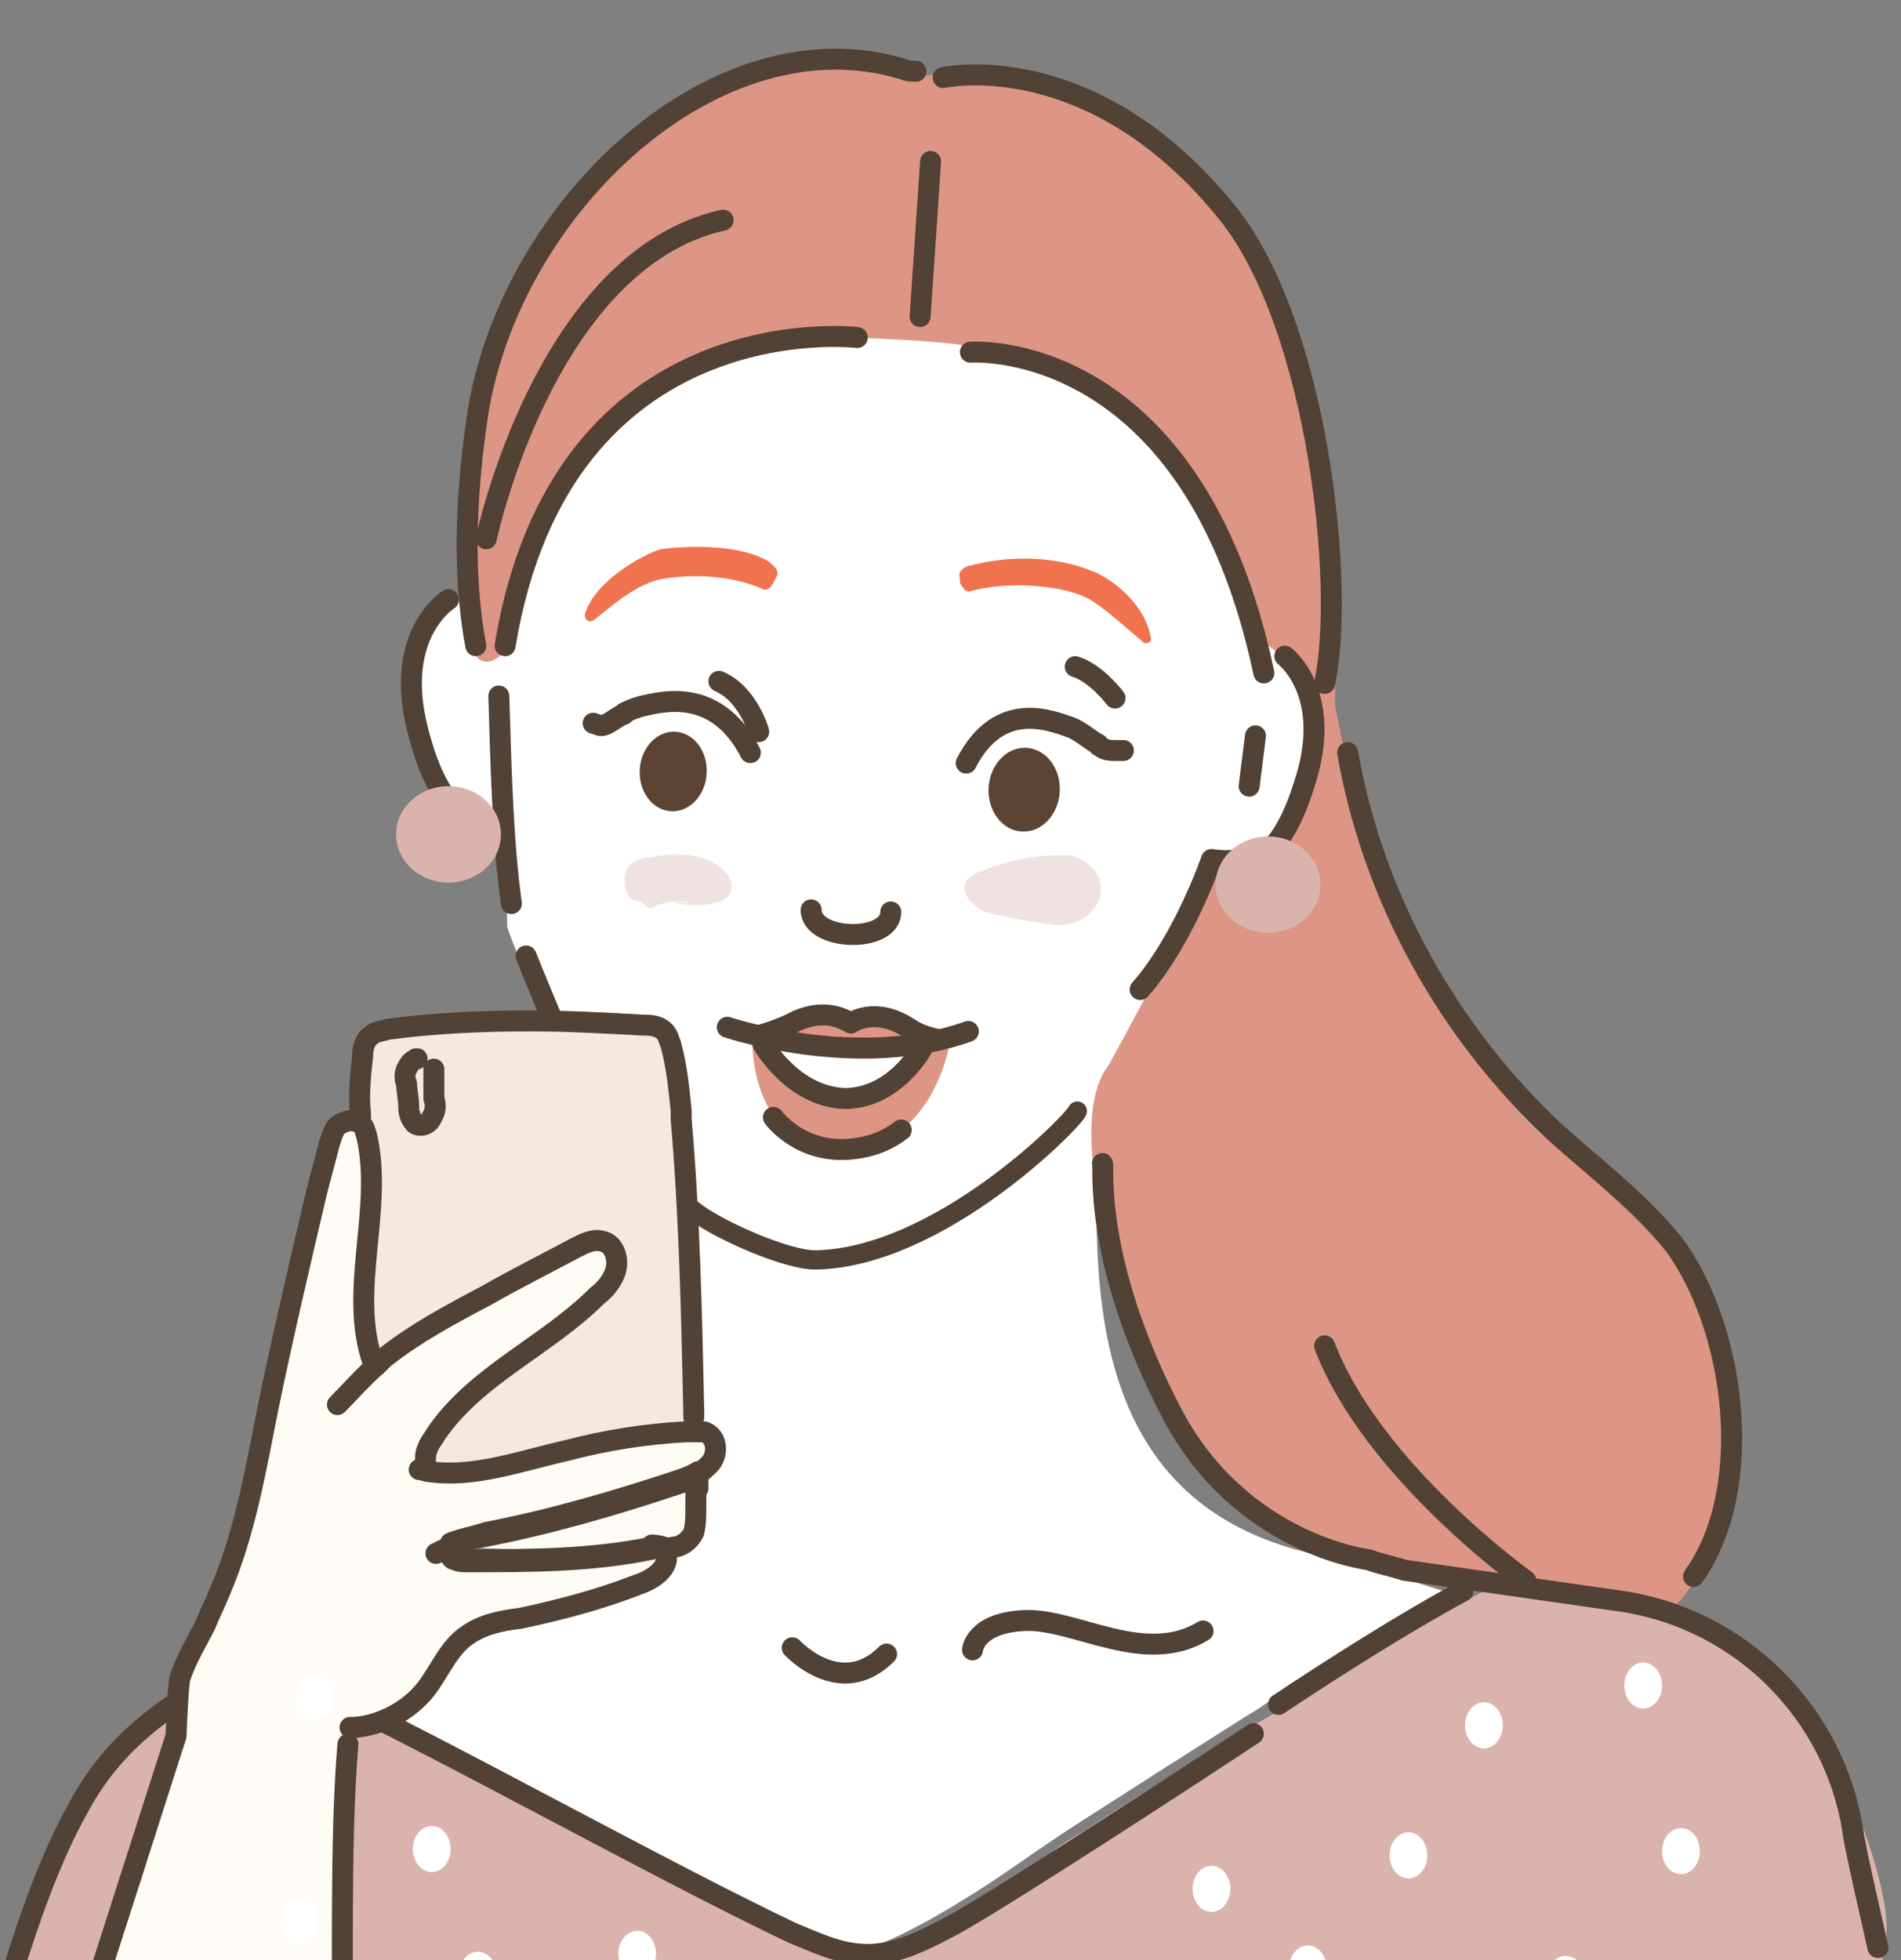 <?xml version="1.0" encoding="utf-8"?>
<!-- Generator: Adobe Illustrator 27.1.1, SVG Export Plug-In . SVG Version: 6.00 Build 0)  -->
<svg version="1.1" id="_レイヤー_2" xmlns="http://www.w3.org/2000/svg" xmlns:xlink="http://www.w3.org/1999/xlink" x="0px"
	 y="0px" viewBox="0 0 90.7 93.5" style="enable-background:new 0 0 90.7 93.5;" xml:space="preserve">
<rect x="0" y="0" width="90.7" height="93.5" fill="#808080" stroke="none"/>
<style type="text/css">
	.st0{fill:#FFFFFF;}
	.st1{clip-path:url(#SVGID_00000016790264833103760340000007883756161531605174_);}
	.st2{fill:#F0724F;}
	.st3{fill:#DD9585;}
	.st4{fill:#DBB3AD;}
	.st5{fill:none;stroke:#524135;stroke-linecap:round;stroke-linejoin:round;}
	.st6{fill:#5C4433;}
	.st7{fill:#EFE2E1;}
	.st8{fill:none;stroke:#524135;stroke-width:0.92;stroke-linecap:round;stroke-linejoin:round;}
	.st9{fill:#FFFBF7;}
	.st10{fill:#F4E8DF;}
</style>
<g id="Warstwa_1">
	<path class="st0" d="M61.2,31.5c0,0,2.4,1.8,0.9,6.2c-0.4,1.3-0.9,2.2-1.3,2.7c0,0-1.2,1.1-3.1,0.8c0,0-1.6,6.2-3.7,8.6l-1.6,2.9
		c-0.1,7.3-1.5,19.7,11.7,21.7l4.8,1.5c-3,1.7-6.5,4-9,5.7c-0.4,0.2-8.5,5.4-8.5,5.4c-2.5,1.6-3.9,2.8-7.1,4.6
		c-1.5,0.8-3.1,1.7-4.8,1.5c-1.1-0.1-2.1-0.6-3.1-1c-6.3-3-16.3-8.6-22.6-11.6l-1.7-1.6l6.4-1.8c2.1-0.8,3.9-1.6,5.5-2.3
		c3.2-1.5,5.4-4.6,5.7-8.1c0.1-0.8,0.1-1.5,0.1-2.3c0,0,1.8-7,1.6-7.2l-4.2-5.5c-0.2-0.5-2.9-7-3-7.5L24.1,39c0,0-3.3,0.4-4.4-4.2
		s1.5-6.1,1.5-6.1l2.7-1c2.7-16.4,17-13.3,17-13.3l5.4,0.7c0,0,13.8-2.2,14,14.5L61.2,31.5L61.2,31.5z"/>
</g>
<g id="_レイヤー_1-2">
	<g>
		<g>
			<defs>
				<rect id="SVGID_1_" width="90.7" height="93.5"/>
			</defs>
			<clipPath id="SVGID_00000142159601895021733030000014618537533763861906_">
				<use xlink:href="#SVGID_1_"  style="overflow:visible;"/>
			</clipPath>
			<g style="clip-path:url(#SVGID_00000142159601895021733030000014618537533763861906_);">
				<path class="st2" d="M36.9,27.8c-0.1,0.2-0.3,0.4-0.5,0.3c-1.6-0.7-3.4-0.7-4.7-0.5c-1.4,0.2-2.7,1.5-3.4,2
					c-0.2,0.1-0.4,0-0.4-0.3c0.5-1.6,2.7-2.8,3.6-3.1c0,0,3.4-0.5,5.2,0.6c0.2,0.2,0.4,0.3,0.4,0.6L36.9,27.8L36.9,27.8z"/>
				<path class="st2" d="M45.8,27.8c0.1,0.2,0.3,0.5,0.5,0.4c1.8-0.5,4.5-0.3,5.7,0.4c0.7,0.4,1.8,1.4,2.5,2c0.2,0.2,0.5,0,0.4-0.2
					c-0.3-1.7-2-2.9-2.9-3.2c0,0-2.4-1.1-5.8-0.2c-0.3,0.1-0.5,0.3-0.4,0.6V27.8L45.8,27.8z"/>
				<path class="st3" d="M61.5,73.3c2.4,1.3,5.1,1.5,7.8,2c3.3,0.6,6.4,0.7,9.8,1.2c0.3,0.1,0.6,0.1,0.9,0c0.3-0.2,1.3-1.7,1.4-2
					c2.5-6,1.3-11.8-2.9-16.7c-1.4-1.7-3.4-3-5.1-4.5c-1.3-1.1-3.1-3.3-4.1-4.7c-0.8-1.1-3.6-6.7-4-8c-0.8-2.8-1.4-6-1.6-6.9
					c0-7.9-0.1-5.1-1-12.9c-0.4-3.3-1.9-6.1-3.4-9c-1.1-2.2-3.8-5-5.9-6.2c-3.2-1.8-4.2-1.6-7.4-2c-1.5-0.2-3.2,0.4-4.4-0.4
					C41.3,3,33.7,2.4,29.1,7.8c-1.1,1.3-3.4,3.6-4.2,5.1c-0.4,0.8-0.9,0.8-1.3,3c-1.3,7.1-2.4,6.1-1,15c0.1,0.9,1,0.8,1.4,0.2
					c1.4-4.7,2.9-9.1,7.6-13c1.8-1.5,4.1-2.2,6.4-2.1c7.6,0.3,9.6,0.2,14,2.5c3.2,1.6,5.7,4.4,6.6,7.9c0.4,1.6,0.5,3.6,1.9,4.4
					c1.1,0.6,2.3,3.5,2.2,5.5c-0.1,2.3-2,3.4-2.2,4.7l-2.6,0.1c-1.9,4.1-5,9.7-5,9.7c-1.9,2.4-0.1,9,1,11.6c1.8,4.3,1.9,4.5,4.5,8.4
					c0,0.1,0.1,0.1,0.1,0.2C59.3,72.6,59.9,72.5,61.5,73.3L61.5,73.3z"/>
				<path class="st4" d="M88.9,87.2C88.2,85,87,83,85.5,81.3c-2.9-3.3-7-5.4-11.3-5.8c-1-0.1-2-0.1-2.9,0.2
					c-0.6,0.2-1.2,0.6-1.8,0.9c-2.5,1.5-5.9,3.3-8.4,4.8c0,0,0,0.1,0.1,0.1c-2.5,1.4-9.2,5.6-9.4,5.8c-2.7,1.4-4.6,4.1-7.5,5.1
					c-3.9,1.4-8.1-0.6-11.7-2.4c-6.1-3.2-11.7-6.5-17.9-9.6c-0.8-0.4-1.5-0.9-2.4-0.9c-0.8,0.1-2.2,0.9-2.8,1.3
					c-5.9,4.1-9,10.6-10,17.8c12.1-1,23.1-1,35.2-0.5c5.3,0.2,10.6,0.6,15.9-0.2c1.7-0.3,38.9-0.2,39.2-2.2c0,0,0.1-1.2,0-2.6
					C90.5,91.8,89.3,88.3,88.9,87.2L88.9,87.2z"/>
				<path class="st5" d="M89.6,92.9c0,0-1.2-5.2-1.2-5.6c-0.9-5.6-5.3-10-10.9-10.9L67,74.9c-0.6-0.2-1.2-0.3-1.7-0.5
					c0,0-6.1-0.7-9.4-7c-3.8-7.3-3.2-11.8-3.3-11.9"/>
				<path class="st5" d="M37.8,78.6c0,0,2.3,2.5,4.5,0.3"/>
				<path class="st5" d="M59.6,37.5c0.1-0.8,0.2-1.6,0.3-2.4"/>
				<path class="st5" d="M24.4,43.1c-0.4-2.8-0.5-6.5-0.6-9.9"/>
				<path class="st5" d="M27.5,51.5c-0.1-0.4-1.6-3.9-2.4-5.9"/>
				
					<ellipse transform="matrix(5.181085e-02 -0.999 0.999 5.181085e-02 8.669 84.567)" class="st6" cx="48.9" cy="37.7" rx="2" ry="1.7"/>
				
					<ellipse transform="matrix(5.181085e-02 -0.999 0.999 5.181085e-02 -6.406 66.957)" class="st6" cx="32.1" cy="36.9" rx="1.9" ry="1.6"/>
				<path class="st5" d="M21.4,28.6c0,0-2.6,1.6-1.5,6.1s2.8,4.3,2.8,4.3"/>
				<path class="st5" d="M28.3,34.5l0.3,0.1c0.3,0.1,0.8-0.4,1.1-0.5c0,0,0.1,0,0.1-0.1c0.4-0.2,0.7-0.3,1.2-0.4
					c1-0.2,3.3-0.6,4.8,2.3"/>
				<path class="st5" d="M53.6,35.8h-0.3c-0.3,0-0.6,0-0.8-0.2c0,0-0.1,0-0.1-0.1c-0.4-0.2-0.8-0.6-1.3-0.8c-0.9-0.3-3.4-1.4-5,1.7"
					/>
				<path class="st5" d="M46.3,16.8c0,0,10.6-0.8,14,15.3"/>
				<path class="st5" d="M43.7,3.4c-0.2,0-0.4,0-0.6-0.1c-8.9-2.7-18.7,6.5-20.3,16.4c-0.5,3.3-0.8,7.4-0.1,11.1"/>
				<path class="st5" d="M64.3,35.9c1.2,6.9,4.8,13.4,10,18.2c1.9,1.7,4,3.3,5.6,5.3c2.9,4,3.9,11.6,0.9,15.8"/>
				<path class="st5" d="M46.4,78.7c0,0,0.1-1.3,2.5-1.4s5.7,2.2,8.5,0.5"/>
				<path class="st5" d="M40.9,16.1c0,0-14.1-1.7-16.8,14.7"/>
				<line class="st5" x1="44.4" y1="7.7" x2="43.9" y2="15.1"/>
				<path class="st5" d="M45,3.7c0,0,7.1-1.6,13.6,6.5c4.3,5.4,5.6,17.8,4.6,22.4"/>
				<path class="st5" d="M23.2,25.7c0,0,2.8-13.3,11.3-15.2"/>
				<path class="st5" d="M36.2,34.9c0,0-0.5-1.8-1.9-2.4"/>
				<path class="st5" d="M53.2,33.3c0,0-0.9-1.2-1.9-1.5"/>
				<path class="st5" d="M72.8,75.4c0,0-7.3-5.2-9.6-11.2"/>
				<path class="st5" d="M59.8,82.7c-2.4,1.6-11.3,7.4-14.1,9c-1.5,0.8-3.1,1.7-4.8,1.5c-1.1-0.1-2.1-0.6-3.1-1
					c-6.3-3-16.3-8.6-22.6-11.6"/>
				<path class="st5" d="M69.8,75.9c-2.8,1.5-6.4,3.8-8.8,5.4"/>
				<path class="st5" d="M11.2,79.5c-3.1,1.8-5.7,3.4-7.5,6.8c-1.9,3.4-3.3,8.3-4.3,12"/>
				<path class="st7" d="M46.7,41.6c1.2-0.5,2.5-0.8,3.8-0.8c0.2,0,0.4,0,0.6,0c2.5,0.8,1.4,3.6-0.9,3.3c-0.9-0.1-1.9-0.3-2.8-0.5
					C46.5,43.5,45.2,42.2,46.7,41.6L46.7,41.6z"/>
				<path class="st7" d="M33,43.1c-0.6-0.2-1.3-0.1-1.9,0.2c-0.2,0.1-0.4-0.3-0.6-0.3c-0.8,0-0.9-1.4-0.4-1.8
					c0.3-0.2,0.6-0.3,0.9-0.3c0.6-0.1,1.2-0.2,1.9-0.1s1.2,0.3,1.7,0.8c0.2,0.2,0.3,0.4,0.3,0.7c0.1,1-2.2,1-2.8,0.7"/>
				<path class="st5" d="M61.3,31.3c0,0,2.4,1.8,0.9,6.2c-0.4,1.3-0.9,2.2-1.3,2.7c0,0-1.2,1.1-3.1,0.8c0,0-1.3,3.8-3.4,6.2"/>
				<path class="st5" d="M38.7,43.4c0,1.5,3.8,1.6,3.8,0.1"/>
				<g>
					<path class="st3" d="M35.9,49.6c0,0-0.2,5.1,4.2,5.2s5.2-5,5.2-5L43.7,50c0,0-1.3,2.6-3.8,2.4S35.9,49.6,35.9,49.6L35.9,49.6z"
						/>
					<path class="st3" d="M37,49.6c0,0,1.3-1.4,2.5-1.1c1.1,0.3,1.2,0.3,1.2,0.3s0.5-0.4,1.4-0.3c0.8,0.1,2,1.3,2,1.3
						s1.6,0.5-3.4,0.2C36.4,49.7,37,49.6,37,49.6L37,49.6z"/>
					<path class="st5" d="M34.7,49c0,0,6.2,2.1,11.5,0.2"/>
					<path class="st5" d="M44.8,49.6c-0.9-0.2-1.2-0.4-1.5-0.6c-1.6-1-2.7-0.2-2.7-0.2c-1-0.6-1.9-0.4-2.6-0.1
						c-0.7,0.4-1.8,0.7-1.8,0.7"/>
					<path class="st5" d="M36.9,53.3c0,0,1.3,1.8,3.8,1.5c1-0.1,1.8-0.5,2.3-0.9"/>
					<path class="st5" d="M36.4,49.8c0,0,1.4,2.5,3.9,2.6c2.4,0,3.7-2.4,3.7-2.4"/>
				</g>
				<path class="st8" d="M51.4,53c-0.2,0.5-6.6,7-12.5,7.1c-1.4,0-4.5-1.4-5.6-2.2c-1.5-1.1-3-2.3-3.9-3.6"/>
				<path class="st9" d="M3.8,98.4c0,0,1-2.8,1.1-3.5c0.4-1.7,0.9-3.1,1.6-4.6c0.7-1.6,0.8-3.8,1.5-5.4c0.3-0.7,0.6-1.4,0.7-2.1
					c-0.1-0.2-0.1-0.4-0.1-0.6c0-0.7,0.1-1.3,0.2-2c0-0.1,0-0.2,0.1-0.3l0,0c0.2-0.9,0.8-1.7,1.2-2.5c0.3-0.5,0.5-1,0.7-1.6
					C12,73,12.5,70,13.1,67c0.7-3.4,1.4-6.8,2.3-10.2c0.2-0.8,0.4-1.5,0.6-2.3c0.1-0.3,0.2-0.6,0.4-0.9c0.2-0.2,0.6-0.4,0.9-0.2
					c0,0,0,0,0.1,0c0.2,0.1,0.3,0.4,0.4,0.7c0.8,3.5-0.9,7.4,0.3,10.8h0.1c0,0,0,0.1,0.1,0.2c0.1-0.1,0.2-0.2,0.3-0.3
					c1.5-1.2,3.2-2.1,4.9-3c1.4-0.8,2.8-1.5,4.3-2.3c0.4-0.2,0.8-0.4,1.2-0.3c0.6,0.1,0.8,0.8,0.7,1.3s-0.5,1-0.9,1.3
					c-2.4,2.4-5.8,3.8-7.7,6.6c-0.1,0.2-0.3,0.4-0.4,0.7h0.2c0,0.4-0.1,0.7-0.1,1.1c2.1,0.3,4.3-0.5,6.5-1c1.9-0.5,3.8-0.8,5.7-0.9
					c0.1,0,0.2,0,0.3,0c0.2,0,0.4,0,0.6,0c0.6,0.2,0.7,1,0.3,1.5c-0.2,0.2-0.4,0.4-0.7,0.6s-0.6,0.3-0.9,0.4c-3,1-6.1,1.9-9.2,2.5
					c-0.6,0.1-1.2,0.2-1.7,0.5l0,0v0.1c0,0.2,0,0.3,0,0.5h0.1c0,0.1,0.1,0.2,0.2,0.2c0.2,0.1,0.4,0.1,0.6,0.1c3,0,5.9,0,8.8-0.6V74
					c0.3,0,0.6,0.1,0.9,0.2l-0.2,0.3c-0.1,0.6-0.8,1-1.4,1.2c-1.8,0.7-3.7,1.2-5.6,1.6c-0.9,0.2-1.8,0.3-2.5,0.8
					c-0.9,0.7-1.3,1.8-2,2.6c-0.8,1-2.1,1.7-3.4,1.8c-0.2,0.2-0.3,0.5-0.4,0.8h0.1c-0.4,4.8-0.3,15.2-0.3,15.2L3.8,98.4L3.8,98.4z"
					/>
				<path class="st10" d="M17.2,53.1c-0.1-0.9,0-1.8,0.1-2.7c0-0.4,0.1-0.8,0.4-1c0.2-0.2,0.5-0.2,0.8-0.3c2.2-0.3,4.5-0.4,6.8-0.4
					c1.8,0,3.6,0.1,5.4,0.2c0.3,0,0.7,0,1,0.3c0.2,0.2,0.2,0.4,0.3,0.6c0.3,1.1,0.4,2.2,0.5,3.2c0,0.1,0,0.3,0,0.4
					c0.4,4.6,0.5,9.3,0.6,13.9h-0.2c-0.1,0.3-0.1,0.6-0.1,0.9c-1.9,0.1-3.9,0.4-5.7,0.9c-2.1,0.5-4.3,1.3-6.5,1
					c0-0.4,0.1-0.7,0.1-1.1h-0.2c0.1-0.2,0.2-0.4,0.4-0.7c1.9-2.8,5.3-4.2,7.7-6.6c0.4-0.4,0.8-0.8,0.9-1.3c0.1-0.5-0.2-1.2-0.7-1.3
					c-0.4-0.1-0.8,0.1-1.2,0.3c-1.4,0.8-2.8,1.5-4.3,2.3c-1.7,0.9-3.4,1.8-4.9,3c-0.1,0.1-0.2,0.2-0.3,0.3c0-0.1-0.1-0.1-0.1-0.2
					h-0.1c-1.2-3.4,0.5-7.3-0.3-10.8c-0.1-0.3-0.1-0.5-0.4-0.7c0,0,0,0-0.1,0C17.1,53.3,17.1,53.2,17.2,53.1L17.2,53.1L17.2,53.1z"
					/>
				<path class="st9" d="M21,73.5h-0.1c0-0.2,0-0.3,0-0.5v-0.1l0,0c0.6-0.2,1.2-0.3,1.8-0.4c3.2-0.5,6.4-1.1,9.5-2
					c0.3-0.1,0.6-0.2,0.9-0.3C33,70.5,33,70.8,33,71h-0.1c0,0.3,0,0.6,0,0.9c0,0.4,0,0.8-0.2,1.2s-0.6,0.7-1,0.6l-0.1,0.1
					c-0.3-0.1-0.6-0.2-0.9-0.2v0.1c-3,0.4-6,0.2-9,0.1c-0.2,0-0.4,0-0.6-0.1C21.1,73.7,21,73.6,21,73.5L21,73.5z"/>
				<path class="st5" d="M21.6,74.2h-0.1c0-0.2,0-0.3,0-0.5v-0.1l0,0c0.5-0.2,1.1-0.3,1.7-0.5c3.1-0.6,6.2-1.5,9.2-2.5
					c0.3-0.1,0.6-0.2,0.9-0.4c0,0.3,0,0.6,0,0.8h-0.1c0,0.3,0,0.6,0,0.9c0,0.4,0,0.8-0.1,1.2c-0.2,0.4-0.6,0.7-1,0.7L32,73.9
					c-0.3-0.1-0.6-0.2-0.9-0.2v0.1c-2.9,0.6-5.9,0.6-8.8,0.6C22.1,74.4,21.9,74.4,21.6,74.2C21.7,74.4,21.6,74.3,21.6,74.2
					L21.6,74.2z"/>
				<path class="st5" d="M17.9,65.1c0,0,0-0.1-0.1-0.1c-1.2-3.4,0.5-7.3-0.3-10.8c-0.1-0.3-0.1-0.5-0.4-0.7c0,0,0,0-0.1,0
					c-0.3-0.1-0.6,0-0.9,0.2c-0.2,0.2-0.3,0.6-0.4,0.9c-0.2,0.8-0.4,1.5-0.6,2.3c-0.8,3.4-1.6,6.8-2.3,10.2c-0.6,3-1.1,6-2.3,8.8
					c-0.2,0.5-0.5,1.1-0.7,1.6c-0.4,0.8-0.9,1.6-1.2,2.5c-0.1,0.2-0.2,2.7-0.2,2.8l-5,15.6"/>
				<path class="st5" d="M16.1,67c0.6-0.6,1.2-1.3,1.9-1.9c0.1-0.1,0.2-0.2,0.3-0.3c1.5-1.2,3.2-2.1,4.9-3c1.4-0.8,2.8-1.5,4.3-2.3
					c0.4-0.2,0.8-0.4,1.2-0.3c0.6,0.1,0.8,0.8,0.7,1.3s-0.5,1-0.9,1.3c-2.4,2.4-5.8,3.8-7.7,6.6c-0.1,0.2-0.3,0.4-0.4,0.7
					c-0.1,0.2-0.1,0.4-0.1,0.6"/>
				<path class="st5" d="M20,70.1c0.2,0,0.3,0.1,0.5,0.1c2.1,0.3,4.3-0.5,6.5-1c1.9-0.5,3.8-0.8,5.7-0.9c0.1,0,0.2,0,0.3,0
					c0.2,0,0.4,0,0.6,0c0.6,0.2,0.7,1,0.3,1.5c-0.2,0.2-0.4,0.4-0.7,0.6s-0.6,0.3-0.9,0.4c-3,1-6.1,1.9-9.2,2.5
					c-0.6,0.1-1.2,0.2-1.7,0.5l0,0c-0.2,0.1-0.4,0.2-0.6,0.3"/>
				<path class="st5" d="M21.6,74c-0.1,0.1-0.1,0.2-0.1,0.2c0,0.1,0.1,0.2,0.2,0.2c0.2,0.1,0.4,0.1,0.6,0.1c3,0,5.9,0,8.8-0.6"/>
				<path class="st5" d="M16.7,82.4c0.1,0,0.1,0,0.2,0c1.3-0.1,2.6-0.8,3.4-1.8c0.7-0.9,1.1-2,2-2.6c0.7-0.5,1.6-0.7,2.5-0.8
					c1.9-0.4,3.8-0.9,5.6-1.6c0.6-0.2,1.3-0.6,1.4-1.2"/>
				<path class="st5" d="M17.2,53.4c0-0.1,0-0.2,0-0.3c-0.1-0.9,0-1.8,0.1-2.7c0-0.4,0.1-0.8,0.4-1c0.2-0.2,0.5-0.2,0.8-0.3
					c2.2-0.3,4.5-0.4,6.8-0.4c1.8,0,3.6,0.1,5.4,0.2c0.3,0,0.7,0,1,0.3c0.2,0.2,0.2,0.4,0.3,0.6c0.3,1.1,0.4,2.2,0.5,3.2
					c0,0.1,0,0.3,0,0.4c0.4,4.6,0.5,9.3,0.6,13.9c0,0.1,0,0.2,0,0.3"/>
				<path class="st5" d="M19.9,50.5C19.9,50.5,19.8,50.5,19.9,50.5c-0.3,0.1-0.4,0.3-0.5,0.5s-0.1,0.5,0,0.7c0,0.3,0.1,0.7,0.1,1.1
					c0,0.3,0.1,0.6,0.3,0.8c0.3,0.2,0.7,0,0.8-0.3c0.2-0.3,0.2-0.6,0.1-0.9c0-0.4,0-0.8,0-1.2V51"/>
				<path class="st5" d="M16.6,83.2c-0.4,4.7-0.2,11.3-0.3,14.4"/>
				<g>
					<ellipse class="st0" cx="20.6" cy="88.2" rx="0.9" ry="1.1"/>
					<ellipse class="st0" cx="15" cy="81" rx="0.9" ry="1.1"/>
					<ellipse class="st0" cx="22.8" cy="79.8" rx="0.9" ry="1.1"/>
					<ellipse class="st0" cx="14.3" cy="91.7" rx="0.9" ry="1.1"/>
					<ellipse class="st0" cx="22.8" cy="94.2" rx="0.9" ry="1.1"/>
					<ellipse class="st0" cx="30.4" cy="93.2" rx="0.9" ry="1.1"/>
					<ellipse class="st0" cx="57.8" cy="90.1" rx="0.9" ry="1.1"/>
					<ellipse class="st0" cx="62.4" cy="93.9" rx="0.9" ry="1.1"/>
					<ellipse class="st0" cx="70.8" cy="82.3" rx="0.9" ry="1.1"/>
					<ellipse class="st0" cx="67.2" cy="88.5" rx="0.9" ry="1.1"/>
					<ellipse class="st0" cx="80.2" cy="88.3" rx="0.9" ry="1.1"/>
					<ellipse class="st0" cx="78.4" cy="80.4" rx="0.9" ry="1.1"/>
					<ellipse class="st0" cx="74.7" cy="94.4" rx="0.9" ry="1.1"/>
				</g>
				<ellipse class="st4" cx="21.4" cy="39.8" rx="2.5" ry="2.3"/>
				<ellipse class="st4" cx="60.5" cy="42.2" rx="2.5" ry="2.3"/>
			</g>
		</g>
	</g>
</g>
</svg>
